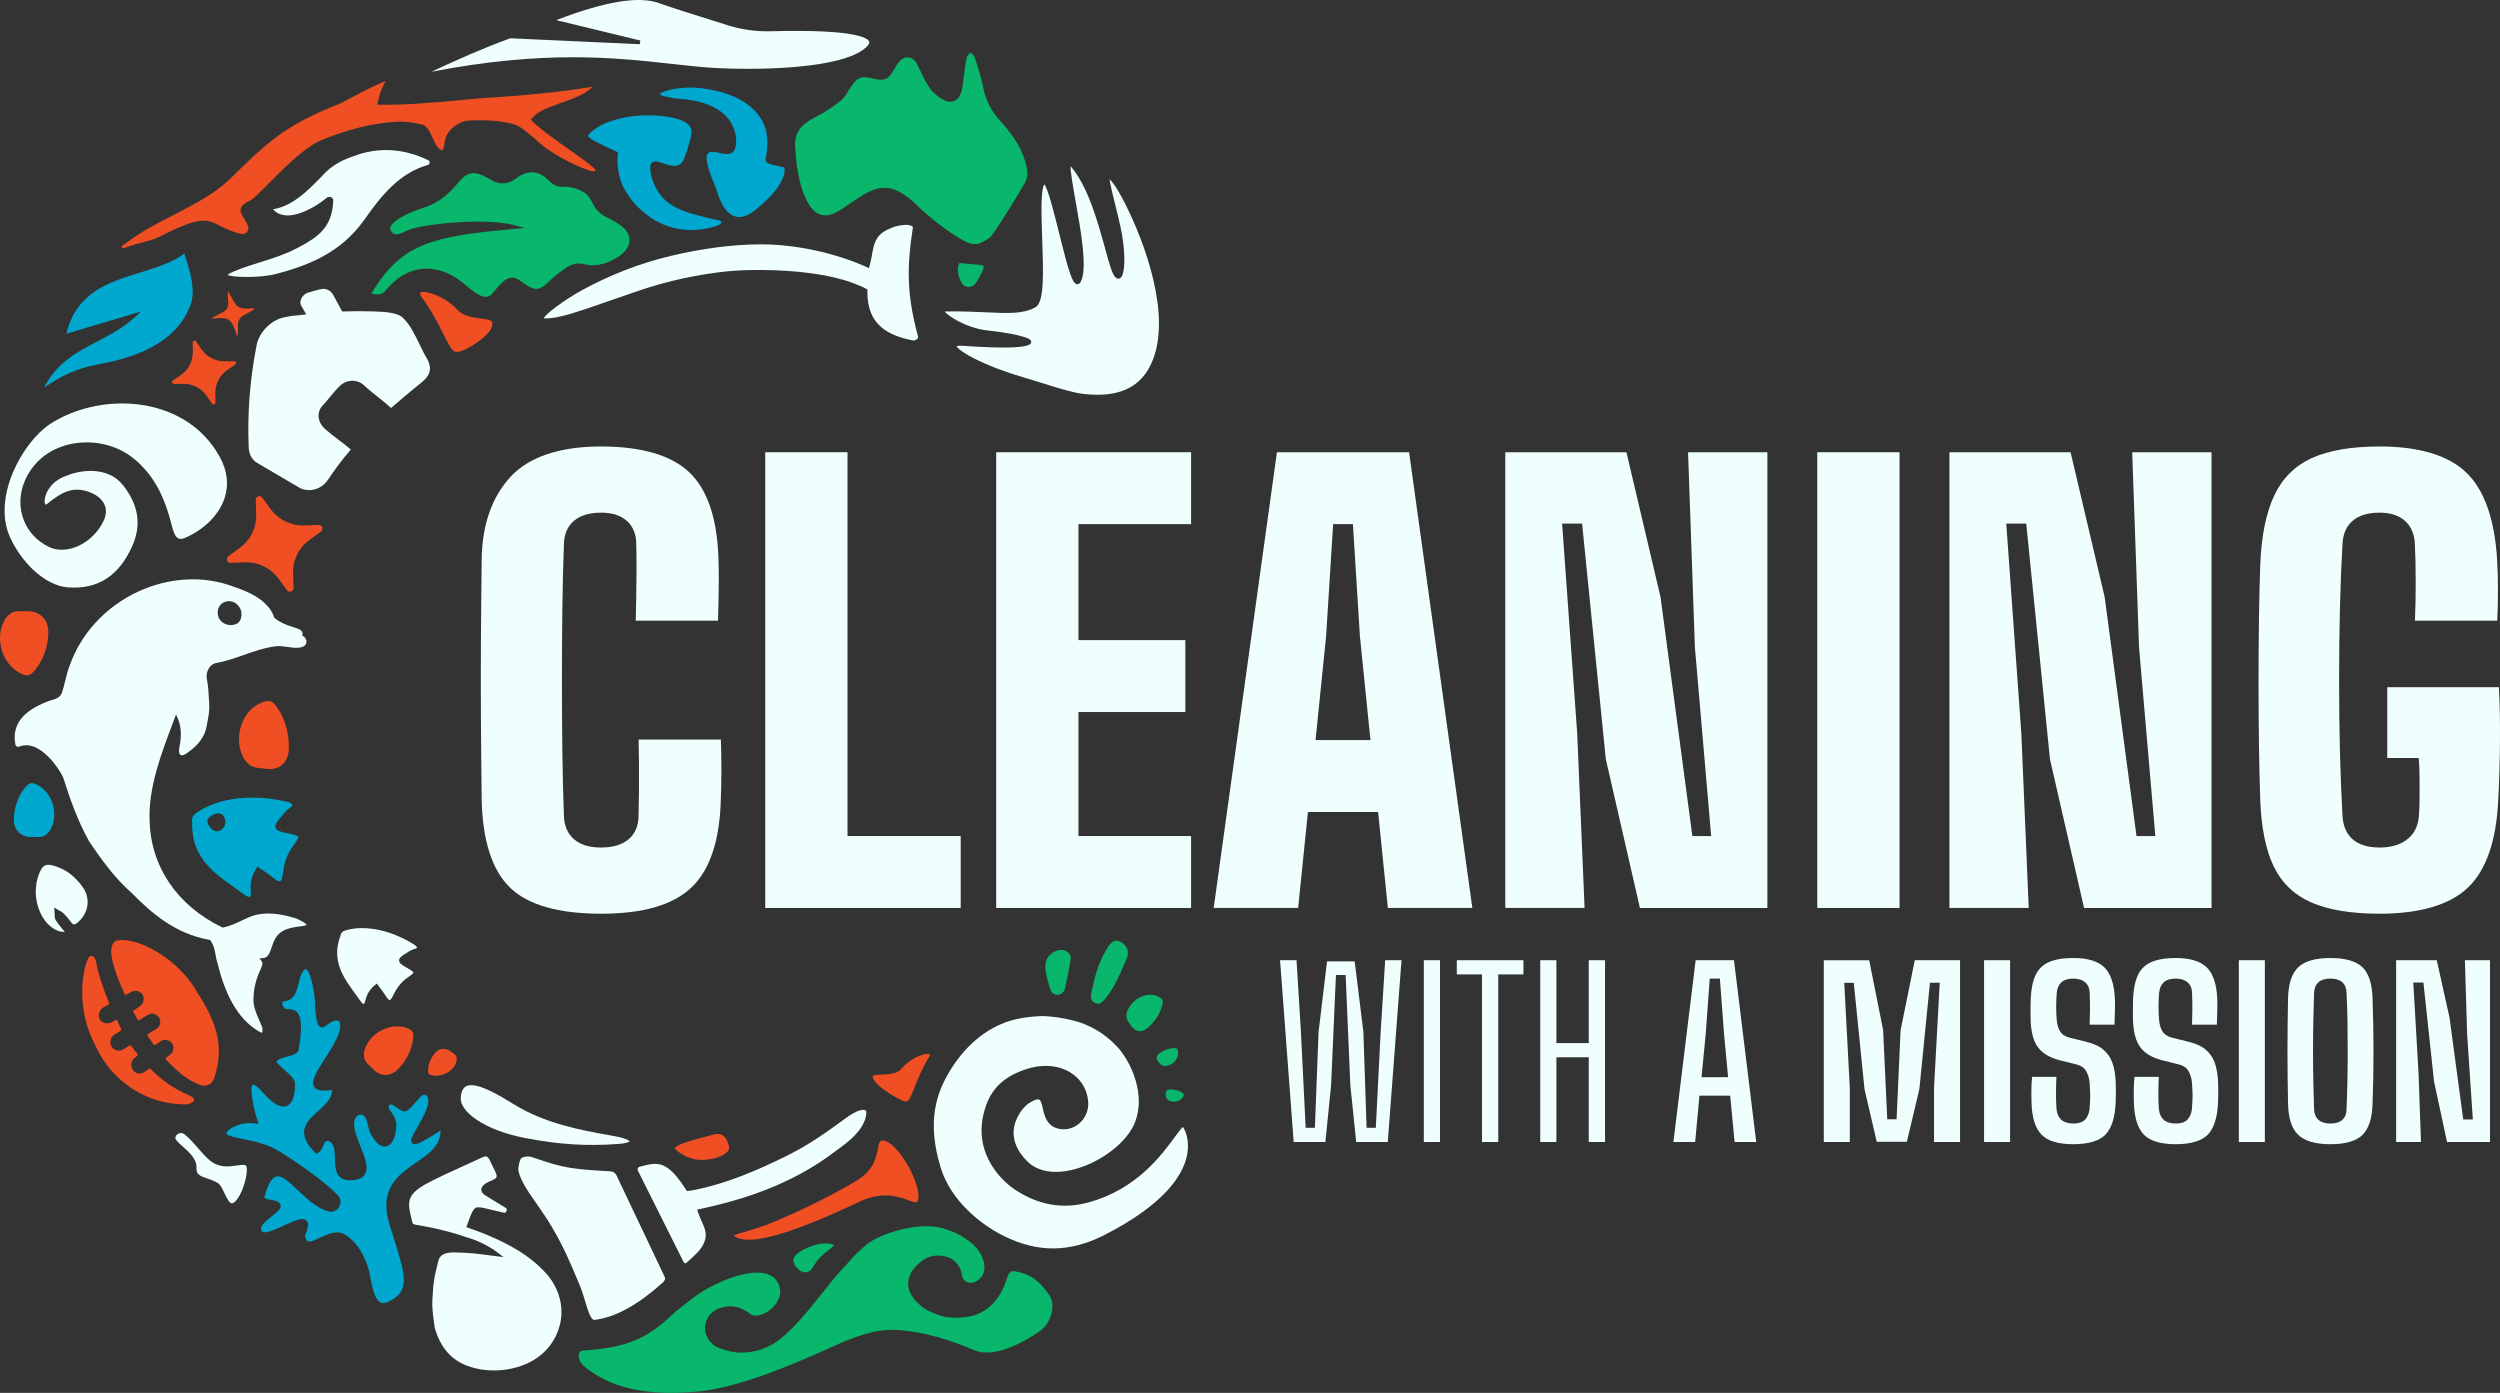 <?xml version="1.0" encoding="UTF-8"?>
<svg id="Layer_2" data-name="Layer 2" xmlns="http://www.w3.org/2000/svg" viewBox="0 0 1273.68 709.63">
  <rect x="0" y="0" width="1273.68" height="709.63" fill="#333333" stroke="none"/>
  <defs>
    <style>
      .cls-1 {
        fill: #eefffd;
      }

      .cls-1, .cls-2, .cls-3, .cls-4 {
        stroke-width: 0px;
      }

      .cls-2 {
        fill: #f04e23;
      }

      .cls-3 {
        fill: #00a7ce;
      }

      .cls-4 {
        fill: #08b76c;
      }
    </style>
  </defs>
  <g id="Layer_1-2" data-name="Layer 1">
    <g>
      <g>
        <g>
          <path class="cls-2" d="M98.93,560.44c-.19.91-2,2.22-4.79,2.22-19.18,0-36.93-11.49-45.23-29.29-10.24-19.18-7.13-37.84-4.05-45.04.34-.8,1.13-1.35,1.83-1.33.03,0,.07,0,.11.01,1.09.13,1.97,1.6,2.37,3.94.75,4.75,3.1,12.05,6.45,20.04.12.28,0,.62-.27.77l-2.59,1.44c-1.08.59-1.93,1.7-2.26,2.96-.33,1.18-.18,2.37.42,3.35.86,1.41,2.46,1.85,3.7,1.82.7-.03,1.51-.07,2.23-.48.02-.01,1.44-.85,2.05-1.16.17-.09.31-.11.43-.07.16.05.28.19.33.28.54,1.05.85,1.74,1.18,2.48.27.59.53,1.17.91,1.93.15.3.06.65-.22.83l-3.42,2.11c-1.88,1.18-2.45,4.09-1.2,6.09,1.16,1.89,3.81,2.51,5.78,1.35l3.31-2.05c.28-.18.66-.1.85.18l.35.48c.79,1.12,1.36,1.93,2.72,3.42.15.17.56.63-.08,1.28-.24.25-.88.74-1.21.98-.84.56-1.42,1.49-1.64,2.61-.24,1.22.03,2.55.7,3.53,1.29,1.88,3.9,2.38,5.81,1.1l2.52-1.69c.24-.17.58-.13.79.1,5.5,5.73,12.09,10.25,19.59,13.43,1.74.74,2.68,1.63,2.53,2.38Z"/>
          <path class="cls-2" d="M109.06,549.54c-.46,1.34-1.47,2.46-2.77,3.08-1.32.62-2.78.69-4.1.2-5.93-2.18-10.17-5.28-17.44-12.74-.27-.26-.3-.56-.29-.7,0-.25.12-.46.22-.53l1.84-1.42c1.91-1.27,2.43-3.89,1.14-5.85-.79-1.14-2.1-1.82-3.49-1.82-.84,0-1.65.25-2.33.73l-2.72,1.83c-.29.2-.66.14-.85-.13-1.09-1.5-2.12-3-3.09-4.49-.09-.14-.12-.31-.08-.47.04-.17.14-.32.28-.4l4.28-2.64c.95-.58,1.62-1.5,1.89-2.58.26-1.1.07-2.22-.52-3.17-.58-.96-1.5-1.63-2.58-1.89-1.08-.26-2.21-.07-3.17.52l-4.24,2.61c-.15.09-.33.12-.51.07-.16-.03-.29-.14-.38-.28l-.44-.78c-.61-1.06-1.14-1.98-1.75-3.15-.16-.29-.04-.68.27-.85.08-.05,2.15-1.32,3.04-2.02,1.88-1.46,2.48-3.82,1.44-5.74-1.14-1.98-3.68-2.72-5.68-1.63l-2.66,1.47c-.15.09-.33.1-.5.05-.17-.06-.31-.18-.39-.34-4.75-10.33-7.23-18.63-6.81-22.78.09-.98.6-4.21,3.34-4.63,10.84-1.65,31.4,9.93,40.66,26.81,9.34,14.57,14,26.95,8.39,43.66Z"/>
        </g>
        <path class="cls-1" d="M39.6,469.95c-.88.74-1.52,1.06-1.98,1.02-.37-.04-.77-.33-1.18-.87-1.23-1.58-2.55-3.26-4.05-4.75-.66-.67-1.45-1.08-2.21-1.47-.3-.16-.6-.32-.89-.5l-1.69-1,.18,1.96c.04.4.04.83.03,1.22,0,1.11,0,2.25.56,3.15,1.03,1.67,2.25,3.17,3.44,4.63l.17.2c.35.42.69.84,1.03,1.25-.09,0-.17-.01-.25-.01h-.13c-.97-.06-1.97-.12-2.82-.43-4.02-1.49-7.38-4.97-9.48-9.8-2.71-6.24-2.83-13.59-.31-19.66,1.33-3.17,2.51-4.3,4.53-4.3.66,0,1.43.12,2.38.35,2.97.76,5.76,2.06,8.28,3.87,2.52,1.83,4.85,4.22,6.91,7.11,4.15,5.82,3.11,13.24-2.52,18.03Z"/>
        <path class="cls-3" d="M27.66,414.92c0,3.07-.81,6.01-2.39,8.47-.3.47-.88,1.08-1.56,1.62-.66.55-1.36.97-1.84,1.11-1.45.41-2.52.35-3.57.29h-.35c-.26-.02-.52-.03-.8-.03-.19,0-.38,0-.58.01-2.86.15-5.37-.69-7.07-2.37-1.71-1.68-2.55-4.08-2.44-6.94.24-5.94,2.1-11.19,5.53-15.6,2.16-2.77,3.47-3.1,6.36-1.63,3.87,1.96,6.81,5.74,8.08,10.36.42,1.57.63,3.16.63,4.71Z"/>
        <path class="cls-2" d="M147.16,381.45c-.1,3.64-1.35,6.53-3.62,8.37-2.24,1.8-5.4,2.42-8.89,1.75-.77-.14-1.49-.2-2.11-.25-1.27-.1-2.59-.21-4.38-.98-1.31-.56-3.37-2.76-4.08-4.1-2.79-5.36-3.09-11.79-.82-17.64,1.99-5.17,5.8-9.12,10.45-10.83,1.2-.44,2.12-.64,2.92-.64,1.83,0,3.23,1.08,4.99,3.87,3.86,6.09,5.73,12.97,5.54,20.45Z"/>
        <path class="cls-1" d="M149.74,467.56c-4.88-1.44-9.19-2.15-13.05-2.15s-7,.65-10.02,1.97c-1.03.44-2.02.91-2.98,1.36l-.7.33c-2.89,1.38-5.88,2.81-9.26,3.45l-.33.06-.31-.16c-22.95-11.14-36.4-31.06-36.88-54.66-.58-16.59,5.82-33.52,12.02-49.88l1.47-3.91.98,2.32c1.64,3.97,1.89,8.81.73,14.37-.43,1.93-.2,3.48.58,3.95.81.5,2.28-.04,3.93-1.42,5.32-3.67,8.63-8.38,9.36-13.29.17-1.06.35-2.01.53-2.93.52-2.69.97-5.01.77-8.58-.13-2.34-.27-4.88-.5-7.69-.1-1.18-.29-2.34-.48-3.46l-.24-1.52c-.46-3.03.84-5.99,3.23-7.37.4-.23.75-.38,1.09-.48,5.07-.86,9.88-2.55,14.52-4.18,5.56-1.95,11.23-3.94,17.11-4.51,1.81-.07,3.6.19,5.32.44,2.7.4,5.2.78,7.4-.05,1.11-.28,1.88-1.13,2.07-2.22.2-1.23-.38-2.44-1.58-3.24l-.53-.34.11-.63c.23-1.81-1.24-2.59-4.44-3.56-.46-.14-.88-.28-1.28-.42-2.7-.87-5.81-2.06-8.38-4.23l-.22-.18-.09-.27c-3.03-8.93-13.55-13.27-21.19-15.75-14.9-5.59-32.49-4.59-48.27,2.74-16.27,7.57-28.88,21.16-34.61,37.3-1.08,2.62-1.76,5.45-2.36,7.95-.53,2.2-1.06,4.34-1.77,6.38-1.04,2.4-3.33,3.06-5.17,3.6-.53.15-1.13.32-1.65.53-13.15,4.91-18.66,12.08-16.85,21.95l.08.41s.03.06.04.08l.11.11c.21.31.73,1.1,2.11.46,1.06-.39,2.13-.58,3.23-.58,7.82,0,15.66,10.01,18.77,16.32,3.03,9.69,7.27,22.12,13.42,32.96,5.88,8.66,12.93,18.57,21.8,26.27,9.8,10,22.1,20.6,39.21,23.58l.38.06.24.32c1.77,2.36,2.25,5.14,2.68,7.59.26,1.45.5,2.81.96,3.96,4.29,18.13,11.77,30.02,22.26,35.39.2.09.29.07.29.06.25-.19.44-1.2.3-2.15-.03-.62-.62-1.96-1.25-3.37l-.09-.2c-1.37-3.06-3.26-7.27-3.23-10.99.06-7.47,2.08-12.07,3.41-15.11,1.19-2.7,1.52-3.65.78-4.62l-1.1-1.46,1.82-.14c2.61-.21,3.49-2.87,4.43-5.69.26-.78.49-1.48.76-2.13,2.53-6.58,7.61-7.66,14.51-8.46,2.07-.23,2.41-.67,2.41-.68-.05-.58-3.28-2.69-6.41-3.61ZM111.31,309.83c.61-1.58,1.81-2.73,3.39-3.23,3.06-.97,5.84.27,7.56,3.2.84,1.43,1.02,3.37.49,5.18-.38,1.29-1.07,2.26-1.9,2.69-1.03.51-2.17.78-3.29.78-2.44,0-4.67-1.21-5.81-3.16-.94-1.61-1.11-3.7-.44-5.46Z"/>
        <path class="cls-3" d="M151.87,426.33c-.16-.42-1.07-.79-2.12-1.09-1.06-.3-2.28-.53-3.06-.68-3.99-.75-5.74-1.3-6.25-2.76-.53-1.49.52-3.05,3.22-6.22.14-.16.28-.33.42-.51l.23-.29c.81-.99,1.63-2,2.73-2.68,1.5-.94,1.96-1.71,1.9-2.08-.07-.42-.8-1.01-2.31-1.41-5.58-1.46-11.97-2.26-18.01-2.26-7.9,0-19.24,1.33-28.4,7.69-1.93,1.34-2.65,2.73-2.34,4.49l.02.15c-.65,17.87,10.83,25.96,21.93,33.78l.27.19c1.38.98,2.75,1.95,4.09,2.93,1.78,1.32,2.81,1.56,3.16,1.36.26-.14.64-1,.41-3.28-.39-3.98.54-7.68,2.86-11.31l.56-.9.86.62c.83.59,1.63,1.15,2.42,1.69l.21.14c1.63,1.13,3.16,2.19,4.62,3.39,1.7,1.41,2.63,1.71,3.11,1.71.11,0,.2-.02.29-.05.36-.14,1.01-.77,1.34-3.41.54-4.26,1.62-9.75,5.26-14.52.87-1.15,2.91-3.84,2.58-4.69ZM114.77,419.48c-.21,1.41-1.03,2.64-2.32,3.48-.58.38-1.21.58-1.87.58-.62,0-1.23-.17-1.81-.49-1.73-.94-3.08-3.08-3.08-4.88,0-1.66,2.48-3.28,4.79-3.74,1.19-.23,2.44.2,3.18,1.1.92,1.12,1.32,2.56,1.11,3.95Z"/>
        <path class="cls-2" d="M119.85,185.76l-4.04,2.77c-3.87,2.65-6.15,7.03-6.1,11.71l.05,4.9c0,.64-.47.86-.67.92-.2.07-.71.15-1.07-.37l-2.77-4.03c-2.61-3.83-6.94-6.11-11.58-6.11l-5.05.05c-.62,0-.84-.46-.9-.65-.06-.21-.15-.73.36-1.09l4.04-2.76c3.87-2.65,6.15-7.03,6.11-11.72l-.05-4.91c-.01-.65.5-.85.66-.9.16-.05.7-.18,1.07.36l2.77,4.04c2.62,3.82,6.98,6.1,11.66,6.1h.07l4.9-.05c.66,0,.87.56.9.68.06.15.18.68-.36,1.06Z"/>
        <path class="cls-2" d="M129.47,157.67l-2.96,1.66c-.3.17-.62.34-.92.5-2.16,1.13-4.61,2.42-4.34,6.4l.03,3.32c-.08,1.06-.33,1.59-.48,1.8l-1.29-3.84c-2-5.3-4.15-5.36-6.63-5.42h-.11c-.36-.01-.74-.02-1.29-.05l-3.79.37c.24-.23.68-.59,1.46-1.05l2.6-1.43c4.4-1.97,4.73-3.06,4.43-7.74l-.19-1.52.03-.46c.05-.85.12-1.46.17-1.87.07.11.15.24.23.38l1.62,2.91c2.44,4.84,3.68,5.32,6.89,5.56l.56.04,3.85-.19c.16.01.26.1.3.26.02.12.01.27-.17.37Z"/>
        <path class="cls-1" d="M467.31,172.67c-.58.61-1.53.92-2.35.75-11.61-2.38-23.43-7.25-23.04-25.33l.02-.61-.54-.3c-2.1-1.18-4.52-2.09-6.87-2.98l-.17-.07c-11.12-4.19-28.49-6.59-47.66-6.59-3.26,0-6.51.07-9.66.22-4.1.18-25.85,1.53-52.03,10.49-5.01,1.72-9.51,3.28-13.55,4.68l-.21.07c-17.55,6.1-26.35,9.16-33.05,9.23-.64-.01-.95-.08-1.08-.13.22-1.7,10.59-9.42,18.69-13.87l.26-.15c14.69-8.06,30.12-14.04,45.86-17.75,16.04-3.79,31.2-5.75,45.08-5.84.23-.01.46-.02.7-.01,17.67,0,37.83,4.35,53.94,11.63l1.06.47.32-1.11c.56-1.94.89-3.83,1.22-5.7.93-5.27,1.74-9.82,7.79-12.71,3.05-1.45,4.72-2.17,9.03-2.49,1.13-.09,3.13.13,3.8.86.17.19.23.39.19.66-2.92,18.93-3.36,33.34,2.64,55.25.12.46-.01.91-.39,1.33Z"/>
        <path class="cls-4" d="M320.55,123.83c-.28,2.2-2.3,4.73-5.53,6.96-4.29,2.93-10.96,5.3-16.17,4.02-6.32-1.57-8.81.08-15.71,5.51-1.07.84-2.02,1.73-3.06,2.73-3.45,3.28-5.93,5.65-10.67,2.92-1.17-.68-2.13-1.36-3.18-2.12-5.16-3.67-7.64-4.1-15.21,5.46-.91,1.15-1.93,1.77-3.1,1.89-3.2.33-7.11-2.94-10.57-5.83-1.19-1-2.31-1.95-3.36-2.7-5.43-3.85-11.04-5.8-16.65-5.8-6.89,0-13.4,3.04-18.81,8.79-.3.31-.6.66-.89,1.01l-.16.19c-1.82,2.18-3.39,4.08-8.26,2.63,15.41-25.55,30.49-28.97,72.54-32.84l5.62-.52-5.46-1.44c-14.06-3.73-42.79-.93-52.39,1.94-.95.28-1.92.73-2.87,1.17l-.19.09c-4.04,1.88-5.96,2.38-7.46-.71-.29-.58-.28-1.15.01-1.81,1.66-3.81,11.63-7.95,15.93-9.25,9.53-2.9,14.12-8.09,17.83-12.28,4.76-5.4,7.38-8.38,17.55-2.07,3.5,2.16,7.87,2.22,11.11.15.46-.27.93-.6,1.49-1.02,5.99-4.48,11.59-4.12,16.65,1.06,3.07,3.15,5.18,3.18,7.63,3.21,1.71.02,3.84.04,7.02,1.21,4.86,1.78,6.14,4.23,7.5,6.82,1.35,2.56,2.74,5.2,7.15,7.4,8.52,4.22,12.44,7.28,11.67,13.23Z"/>
        <g>
          <path class="cls-4" d="M573.87,488.78l-.45,1.02c-3.27,7.62-5.25,12.21-9.79,18.45-2.55,2.86-3.71,3.83-5.89,2.66-1.32-.71-1.94-1.77-1.94-3.31,0-.53.07-1.11.22-1.78,1.86-8.53,3.08-14.16,7.68-22.09,1.82-3.15,3.33-4.5,5.03-4.5.72,0,1.51.24,2.35.72,3.46,1.97,4.43,5.02,2.79,8.83Z"/>
          <path class="cls-4" d="M545.48,488.78c-.96,5.66-1.86,10.28-2.83,14.53-.49,2.19-1.97,3.49-3.95,3.49h-.02c-2.6-.03-3.56-2.32-3.89-3.67-.25-1.03-.54-2.04-.8-2.95-.89-3.15-1.81-6.41-1.23-9.68.47-2.62,2.56-4.99,5.33-6.03.89-.34,1.77-.51,2.59-.51,1.16,0,2.21.34,3.05,1,.97.73,2.06,1.99,1.75,3.82Z"/>
          <path class="cls-4" d="M591.98,512.72c-1.34,4.3-3.79,7.99-7.28,10.97-1.53,1.3-3.06,1.84-4.55,1.63-1.6-.24-3.1-1.4-4.34-3.34-.32-.5-.57-.86-.79-1.19-.56-.83-.69-1.03-1.04-2.26-.21-.79.01-2.6.34-3.43,1.43-3.56,4.43-6.41,8.03-7.65,1.25-.43,2.49-.64,3.68-.64,1.66,0,3.23.41,4.62,1.22,1.73,1.02,2.2,1.88,1.33,4.69Z"/>
          <path class="cls-4" d="M599.28,539.71c-1.18,1.82-3.16,3.1-5.31,3.4-.54.07-1.5-.08-1.78-.24-.63-.35-.69-.42-1.09-.87l-.16-.17c-.11-.12-.25-.27-.42-.44-.86-.91-1.28-1.84-1.2-2.69.06-.76.54-1.47,1.42-2.11,2.17-1.57,4.59-2.45,7.2-2.6.2-.01.37-.02.53-.02,1.19,0,1.36.37,1.59,1.17.44,1.46.16,3.08-.78,4.57Z"/>
          <path class="cls-4" d="M603,558.2c-.37,1.15-1.29,2.07-2.58,2.61-1.61.67-3.49.6-5.04-.19-.37-.19-.93-.72-1.02-.92-.24-.48-.25-.54-.31-1.03-.02-.18-.05-.4-.1-.7-.15-.97-.01-1.75.4-2.25.38-.45,1-.68,1.84-.7h.26c2.06,0,3.98.54,5.74,1.6,1.1.67,1.03.9.81,1.58Z"/>
          <path class="cls-1" d="M604.53,589.58c-2.29,9.52-11.44,24.13-41.98,39.67-17.52,8.92-33.79,9.05-51.19.43-12.16-6.03-26.96-18.26-32.02-34.54-7.52-24.19-1.8-38.67,4.03-48.6,7.89-13.41,18.67-22.56,31.19-26.46,4.18-1.31,9.36-2.11,15.38-2.39.27-.01.57-.02.89-.02,4.29,0,12.77,1.06,19.48,3.3,12.21,4.08,19.36,12.72,20.67,14.42,5.22,6.69,12.66,21.81,7.42,36.03-3.94,10.65-18.29,21.51-32.67,24.71-9.37,2.09-17.26.56-22.22-4.32-5.2-5.11-7.57-10.55-7.04-16.18.64-6.72,5.37-11.98,7.43-13.34,2.65-1.78,4.49-2.48,5.45-2.1,1.02.42,1.45,2.37,1.91,4.43.9,3.99,2.12,9.46,8.71,10.56,3.6.62,7.27-.47,10.08-2.98,2.95-2.63,4.59-6.55,4.38-10.49-.33-6.02-3.2-11.22-8.08-14.64-6.05-4.22-14.32-5.17-22.69-2.62-11.16,3.41-17.9,9.31-21.22,18.56-9.33,26.02,11.8,41.16,14.24,42.81,12.24,8.18,24.63,10.4,37.88,6.78,24.53-6.71,37.22-24.08,44.03-33.4l.24-.32c.92-1.26,1.79-2.44,2.52-3.33.77-.91,1.16-1.25,1.34-1.38,1.58,2.28,3.65,7.94,1.84,15.41Z"/>
        </g>
        <path class="cls-1" d="M125.76,596.09c0,3.22-1.43,8.59-3.48,12.54-1.28,2.44-2.65,4.03-3.75,4.36-1.56.48-2.95-2.49-4.18-5.1-1.07-2.28-2.08-4.42-3.54-5.28-1.71-1-3.51-1.62-5.16-2.19-3.59-1.22-5.75-1.95-5.57-5.53.23-4.39-3.76-7.92-7.02-10.81-1.79-1.6-3.83-3.41-3.74-4.39.08-.92.71-1.72,1.68-2.15.42-.19.85-.28,1.27-.28.57,0,1.09.17,1.51.48,2.48,1.86,4.88,4.63,6.99,7.08l.27.31c1.87,2.14,3.81,4.35,5.84,6.06,4.69,3.95,10.02,3.17,13.91,2.6,3.16-.46,4.39-.53,4.74.49.15.47.23,1.08.23,1.81Z"/>
        <path class="cls-3" d="M224.41,575.95c.22,7.63-5.82,11.79-12.21,16.19l-.04.03c-9.11,6.27-19.43,13.39-13.71,31.74l1.75,5.54c6.58,20.81,9.04,28.6-2.62,33.87-1.52.69-2.75.77-3.77.24-2.91-1.5-4.09-7.48-5.13-12.76l-.04-.2c-.18-.96-.36-1.89-.56-2.78-.77-3.51-2.41-7.44-4.52-10.78-2.4-3.8-5.25-6.67-8.26-8.3-1.09-.59-2.27-.88-3.59-.88-2.94,0-6,1.45-8.69,2.74-2.5,1.19-5.08,2.42-6.32,1.72-.66-.36-1.09-1.36-1.3-2.95,1.77-4,2.01-6.33.78-7.55-1.91-1.89-6.3.15-11.44,2.53-4.18,1.93-9.9,4.57-11.21,3.01-.43-.54-.6-1.05-.53-1.61.22-1.94,3.13-4.23,5.53-6.11,2.74-2.17,4.91-3.88,4.39-5.78-.38-1.43-2.11-2.25-5.82-2.75-.97-.06-2.07-.65-2.47-.96,1.7-6.47,3.73-10.09,6.02-10.73,2.89-.83,6.69,2.78,11.14,7.02,4.52,4.29,9.63,9.15,15.5,10.77,2.16.6,4.3-.29,5.46-2.25.98-1.66,1.14-4.18-.71-6.07-6.03-6.17-17.03-14.4-30.18-22.58-5.49-3.42-12.52-4.87-18.17-6.04l-.13-.03c-3.74-.77-7.28-1.49-8.15-2.49-.06-.07-.21-.25.08-.78,1.35-2.49,7.88-5.59,14.63-4.58l1.56.21-.46-1.5c-2.77-8.86-3.94-17.69-2.47-18.51.01,0,1.23-.59,5.47,4.32,4.73,5.46,8.83,7.73,11.85,6.56,2.93-1.14,4.38-5.21,4.19-11.79-.06-1.97-2.59-4.2-5.58-6.83-1-.89-3.62-3.21-3.89-3.93,1.06-1.49,3.37-2.08,5.68-2.67,2.64-.67,5.36-1.36,5.76-3.79,1.65-10.14,1.47-15.82-.6-18.41-1.31-1.66-3.09-1.79-4.54-1.89-.75-.05-1.52-.1-1.96-.41-1.22-.85-1.43-2.44-1.19-3.26.04-.14.09-.24.12-.29,5.98-.32,7.01-4.62,8.56-11.12l.29-1.28c1.33-3.19,2.41-4.21,2.93-4.07,2.46.55,5.04,14.28,4.73,20.3.67,7.04,1.47,8.67,2.72,9.22,1.23.54,2.41-.37,3.57-1.25,1.6-1.2,3.41-2.56,5.92-1.92,2.17,4.68-2.82,12.42-7.26,19.3-3.96,6.14-7.39,11.43-5.44,14.39,1.22,1.81,4.12,2.3,9.13,1.54.03,4.32-3.57,7.55-7.07,10.69-3.48,3.11-7.07,6.32-7.2,10.72-.08,3.24,1.76,6.69,5.62,10.55l.44.46.61-.22c1.66-.6,2.36-2.2,2.99-3.64,1-2.28,1.48-2.96,3.26-2.37,2.52,1.41,2.63,4.97,2.76,8.81.11,3.56.23,7.24,2.55,9.36,1.38,1.26,3.3,1.8,5.89,1.63,3.39-.15,5.61-1.11,6.79-2.93,2.18-3.39.04-8.75-2.24-14.43-2.61-6.53-5.32-13.28-.79-16,2.76-.51,3.65,1.25,4.7,5.61.36,1.52.71,2.95,1.33,4.1,3.29,6.11,6.21,6.83,8.09,6.35,2.96-.74,4.95-5.12,4.95-10.88,0-2.83-1.7-5.33-2.94-7.16-.34-.5-.85-1.25-.97-1.6-.14-.43-.06-.85.23-1.2.3-.36.75-.52,1.23-.44.35.05,1.81.99,2.59,1.49l.15.1c2.43,1.57,3.54,2.26,4.43,1.87,1.89-.79,3.49-2.68,5.07-4.56,1.18-1.41,2.5-3.01,3.79-3.71.69-.38,1.53-.18,2.03.48,2.44,3.19-1.94,10.82-4.83,15.87-2.78,4.83-3.96,7.02-2.66,8.23,1.24,1.15,3.75.46,14.4-6.54Z"/>
        <path class="cls-1" d="M212.46,482.77h0c-.03.16-.48.58-1.74.86-1.01.24-1.87.8-2.71,1.33l-.67.42c-2.77,1.66-4.01,2.62-4,3.95.03,1.31,1.2,2.18,4.01,3.76,2.65,1.48,3.22,2.1,3.23,2.37.02.39-.97,1.26-2.94,2.6-3.88,2.61-6.04,6.39-7.49,9.39-.72,1.48-1.33,2.03-1.6,2.04-.17,0-.8-.14-1.91-1.94-.79-1.27-1.68-2.47-2.66-3.78l-.23-.31c-.37-.49-.75-1-1.12-1.52l-.62-.86-.83.66c-2.63,2.14-4.24,4.65-4.94,7.69-.44,1.88-.93,2.12-.93,2.13-.02,0-.59-.03-1.75-1.69-.78-1.11-1.59-2.23-2.42-3.35-6.14-8.4-12.5-17.09-7.66-29.9l.02-.13c.19-1.26,1.01-2.04,2.66-2.52,2.59-.75,5.4-1.13,8.36-1.13,12.69,0,23.65,6.56,26.7,8.57.97.63,1.27,1.17,1.24,1.36Z"/>
        <path class="cls-2" d="M210.59,527.7c0,.52-.05,1.11-.15,1.79-.78,5.61-3.29,10.67-7.45,15.03-2.01,2.11-4.34,3.2-6.79,3.12-2.42-.06-4.81-1.3-6.71-3.49-.38-.43-.76-.8-1.13-1.14l-.12-.12c-.77-.71-1.57-1.45-2.29-2.8-.52-.95-.67-3.28-.4-4.4,1.01-4.34,4.06-8.2,8.35-10.57,2.64-1.45,5.54-2.22,8.39-2.22,1.7,0,3.34.27,4.86.8,2.51.86,3.44,1.81,3.44,4Z"/>
        <path class="cls-2" d="M232.72,539.65c0,.09,0,.17,0,.24-.27,2.2-1.65,4.36-3.77,5.92-2.5,1.82-5.73,2.61-8.6,2.06-1.87-.36-2.26-.82-2.22-2.61.07-3.12,1.24-6.07,3.47-8.76,1.15-1.38,2.68-2.14,4.32-2.14,1.33,0,2.65.5,3.82,1.44.29.24.59.43.91.64.6.38,1.07.71,1.58,1.34.26.33.5,1.26.5,1.87Z"/>
        <path class="cls-1" d="M114.35,253.99c-2.84,8.35-10.34,15.84-20.07,20.03-1.43.61-2.55.7-3.44.26-1.87-.93-2.7-4.15-3.37-6.74l-.2-.79c-2.91-11.09-7.48-23.72-19.28-33.25-8.92-7.21-21.68-9.87-33.3-6.96-10.27,2.57-18.12,9.18-22.12,18.61-5.55,13.13-.2,27.55,12.45,33.53,9.21,4.35,22.14-1.79,27.67-13.14,1.44-2.96,1.66-5.73.64-8.22-1.66-4.07-6.04-6.01-7.84-6.65-7.38-2.62-12.78-1.11-21.37,5.98-.67.53-.9.43-.91.43-.18-.09-.48-.64-.49-1.75,0-3.11,2.32-8.86,8.79-11.97,9.81-4.72,23.72-5.56,31.09,3.75,8.02,10.12,9.59,20.27,4.79,31.05-6.73,15.14-17.32,22.05-32.37,21.13-12.66-.79-24.72-13.68-30.09-26.02-8.79-20.2,6.5-47.8,20.45-57.18,10.62-6.87,23.86-10.54,36.91-10.54,5.33,0,10.63.61,15.71,1.87,10.47,2.59,24.82,9.05,33.78,25.04,4.08,7.27,4.94,14.51,2.57,21.53Z"/>
        <path class="cls-2" d="M24.63,321.96c0,.19,0,.38-.01.57-.13,3.51-.74,6.86-1.83,9.94-1.08,3.08-2.65,5.97-4.67,8.56-2.59,3.36-4.18,3.77-7.7,2-4.61-2.31-8.13-6.79-9.64-12.28-1.53-5.53-.79-11.24,2.04-15.67.74-1.16,2.81-2.94,4.09-3.31,1.01-.28,1.92-.41,2.97-.41.42,0,.82.02,1.26.04.6.04,1.29.07,2.05.03,3.42-.19,6.43.8,8.47,2.81,1.94,1.9,2.97,4.56,2.97,7.72Z"/>
        <path class="cls-1" d="M286.05,668.39c0,8.08-3.74,16.13-10,21.52-9.57,8.25-25.68,10.69-38.3,5.81-8.11-3.11-13.44-9.44-16.28-19.25-.13-1.1-.28-2.2-.43-3.31-.47-3.43-.95-6.98-.78-10.52.44-8.79.89-11.81,3.02-20.15.8-3.09,3.16-4.41,7.88-4.41h.53c7.63.15,11.5.66,16.86,1.37l1.17.15c.99.13,2.03.26,3.16.4l3.65.44-2.93-2.23c-3.73-2.86-8.4-5.34-13.15-6.97-10.09-3.47-18.11-5.51-28.6-7.27-1.63-.28-1.69-.56-2.09-2.44-.06-.29-.13-.62-.21-.98-1.83-7.69-2.83-11.92,8.32-17.81,5.58-2.96,11.95-5.84,18.14-8.64l.77-.36c2.86-1.29,5.81-2.63,8.63-3.96,2.24-1.05,3.05-.79,4.12,1.33,1.1,2.2,2.11,4.3,2.99,6.25.96,2.1.68,2.81-1.47,3.83-.25.11-.52.22-.78.33l-.26.12c-.76.31-1.71.7-2.58,1.3-1.56,1.11-2.27,2.14-2.23,3.25.04,1.09.76,2.03,2.29,2.97l1.31.81c.47.29.94.59,1.42.88,2.31,1.44,4.71,2.93,7.11,4.35.97.58,1.03.88.73,1.71-.33.93-.61,1.15-1.8.85-1.68-.44-3.37-.83-5.07-1.22-1.14-.26-2.27-.52-3.41-.8-5.54-1.33-6.08-1.06-8.28,4.2l-1.91,5.25,2.88,1.03c2.22.8,4.52,1.62,6.71,2.53,10.85,4.5,23.2,10.59,32.45,21.62,4.2,5.52,6.42,11.75,6.42,18.02Z"/>
        <g>
          <path class="cls-3" d="M399.74,86.65c0,.12,0,.24-.01.37-.14,2.58-1.91,9.71-15.37,20.31-3.66,2.87-7.03,3.84-10.01,2.89-3.76-1.21-6.91-5.54-8.87-12.21-.38-1.27-1.09-3.04-1.78-4.76-1.91-4.77-5.13-12.76-2.99-15.13.47-.52,1.25-.78,2.32-.78.91,0,2.01.19,3.31.56,4.48,1.13,7.08.57,7.96-1.71.56-1.47,2.09-6.77-1.8-13.53-5.34-9.3-18.13-11.67-25.28-12.26-.48-.05-1-.09-1.6-.13-1.44-.11-2.92-.22-3.99-.56l-.51-.16c-4.41-.61-4.97-1.46-4.97-1.47.17-1.35,9.73-4.46,20.79-3.17,16.15,1.88,27.19,8.02,31.91,17.76,3.12,6.4,2,13.55,1.4,17.4l-.05.33c-.05.29-.09.55-.12.79-.28,2,2.36,2.56,6.11,3.35,1.11.23,2.26.47,3.35.75.08.21.2.64.2,1.36Z"/>
          <path class="cls-3" d="M367.65,113.19v.04c-.08.54-1.49,1.58-3.11,2.08-16.32,4.85-31.39.23-42.42-12.98-5.1-7.06-6.41-9.58-7.46-18.2-.26-2.13.01-4.95.11-5.8l.1-.75-.78-.34c-1.19-.53-4.27-1.93-7.05-3.32l-1.44-.72c-2.78-1.36-4.61-2.26-5.9-3.7-.09-.09-.12-.16-.07-.34.47-1.96,6.8-5.69,9.23-6.6s2.65-.97,4.19-1.39l.49-.13c.57-.15,1.3-.35,2.31-.63,3.73-1.05,9.09-1.68,14.32-1.68,4.08,0,7.95.35,11.52,1.05,5.07.99,8.47,2.57,9.82,4.55,1.42,2.39.5,5.56-.31,8.37l-.12.46c-.3.86-.56,1.74-.82,2.61l-.11.38c-.8,2.69-1.56,5.25-2.9,6.81-.81.97-1.78,1.45-3.1,1.52-1.94.2-3.98-.51-5.97-1.19l-.3-.1c-.71-.24-1.39-.47-2.07-.65-.09-.05-.2-.08-.32-.11-2.88-.68-3.85.62-4.17,1.91-.47,5.1,2.3,11.27,5.26,15.12,5.68,7.3,15.82,9.64,25.65,11.9,1.45.32,2.88.66,4.21.97l.24.05c.71.34.97.64.97.81Z"/>
        </g>
        <g>
          <path class="cls-4" d="M522.14,93.2c-5.15,8.75-10.74,18.04-16.81,26.69-.97,1.39-2.79,2.35-4.55,3.28l-.53.27c-2.62,1.41-5.48,1.23-8.76-.56-8.49-4.63-16.56-10.8-26.18-20.01-2.04-1.95-4.55-3.73-7.47-5.3-2.38-1.28-4.73-1.9-7.17-1.9-4.99,0-9.47,2.63-13.63,5.32-1.11.71-2.21,1.47-3.27,2.21l-.56.39c-2.24,1.57-4.78,3.35-7.45,4.7-5.76,2.92-10.46,1.34-13.96-4.68-3.3-5.68-4.66-12.05-5.64-18.09-.55-3.43-.78-6.94-1.01-10.32-.49-7.25,2.3-11.46,10.3-15.53,4.15-2.12,8.44-4.89,12.75-8.23,1.69-1.32,2.86-3.23,4.03-5.15l.29-.46c.21-.34.42-.68.63-1.01,3.6-5.55,5.48-6.31,11.83-4.77,5.74,1.39,7.61.56,10.55-4.69.63-1.13,1.51-2.61,2.61-3.91,1.35-1.59,3.1-2.38,4.82-2.16,1.78.22,3.34,1.45,4.28,3.38.47.95.93,1.92,1.4,2.91,1.46,3.1,2.97,6.3,4.94,9.17,1.59,2.34,4.15,4.54,7.2,6.2,1.86,1.01,3.69,1.2,5.29.54,1.67-.68,2.95-2.27,3.62-4.47.59-1.94.83-3.96,1.06-5.91v-.12c.11-.77.2-1.54.31-2.3.15-.98.29-1.96.42-2.96.24-1.96.55-4.41,1.12-6.65.16-.64.85-1.32,1.47-1.93l.26-.27.09-.09c.13.11.26.21.38.32.66.51,1.41,1.09,1.61,1.71,1.64,4.95,3.49,10.56,4.59,16.09,1.23,6.17,3.97,11.55,8.38,16.44,2.17,2.43,4.97,5.67,7.38,9.28,2.47,3.7,4.23,7.33,5.39,11.09,1.2,3.91,2.1,7.74-.01,11.48Z"/>
          <path class="cls-4" d="M501.16,136.12c0,.35-.12.79-.34,1.29-.92,2.07-2.2,4.74-3.86,7.02-.9,1.24-2.33,1.9-3.82,1.76-1.44-.12-2.68-.97-3.32-2.26-1.98-3.97-2.32-7.13-1.05-9.92.92.08,1.82.17,2.72.26,2.82.28,5.17.5,7.64.66.98.06,1.68.31,1.91.68.08.13.12.3.12.51Z"/>
        </g>
        <path class="cls-1" d="M439.28,25.67c-12.31,8.39-45.47,10.19-72.4,9.09-7.74-.32-16.27-1.28-24.58-2.2-28.89-3.21-64.67-7.19-122.57,4.01,13.86-6.41,24.72-11.33,40.2-17.07l65.58,3,.45.02.27-1.88-42.85-10.38c24.92-9.57,42.05-12.4,52.34-8.68,4.91,1.78,16.77,5.6,35.24,11.35,7.03,2.18,14.32,3.18,21.65,3,44.62-1.19,49.72,3.75,50.22,5.29.34,1.05-.92,2.63-3.55,4.45Z"/>
        <path class="cls-1" d="M590.45,164.93c0,6.46-.88,12.62-2.98,18.11-4.64,12.16-13.92,18.08-28.35,18.08-2.34,0-4.8-.15-7.33-.46-5.18-.61-12.26-2.82-19.8-5.17-3.24-1.01-6.41-2-9.58-2.92-9.79-2.84-19.02-6.35-25.98-9.89-6.97-3.53-8.87-5.67-9.06-6.28.19-.11.97-.36,3.02-.23,22.72,1.61,34.48,1.06,34.96-1.62.27-1.53-1.81-2.36-4.09-3.02-3.92-1.14-7.9-1.96-18.72-3.26-10.7-1.29-20.3-7.79-21.19-9.55.12-.02.28-.04.5-.04,7.9-.14,14.52.17,20.36.43h.15c11.53.54,19.15.9,25.26-2.64,4.48-2.58,3.95-17.64,3.34-35.09l-.5.02.5-.14c-.4-11.4-.85-24.32,1.06-27.33,1.76,1.45,5.54,16.67,7.6,24.98l.04.18c4.79,19.3,6.65,25.37,9.03,25.72.4.06,1.18.01,1.78-1.01,3.75-6.3.29-25.74-2.5-41.39-1.11-6.26-2.75-15.47-2.53-17.71.08.08.16.18.27.3,8.7,10.27,13.63,28.24,17.25,41.4,2.61,9.55,3.95,14.19,5.83,15.3.67.38,1.39.36,1.99-.06,2.66-1.85,2.51-12.76.82-22.23-.91-5.11-2.29-10.6-3.51-15.47-.91-3.6-1.76-7-2.29-9.72l-.07-.3c-.26-1.35-.39-2.17-.44-2.66.43.41,1.15,1.21,2.28,2.75,5.12,6.96,22.88,41.92,22.88,70.92Z"/>
        <path class="cls-2" d="M467.96,609.42c0,.75-.08,1.42-.25,1.99-.16.54-.38.9-.64,1.03-.67.35-2.36-.26-4.22-.94-4.79-1.76-12.82-4.72-24.06.34-1.11.49-2.49,1.14-4.18,1.93-14.23,6.57-51.69,23.88-60.84,15.67.9-.46,3.43-1.2,5.18-1.71,3.71-1.07,9.92-2.86,17.12-5.94,23.93-10.21,40.16-20.17,40.31-20.26,8.84-5.4,10.07-11.98,10.89-16.36.61-3.29.93-4.12,2.43-4.12h.14c2.51.09,6.09,3.05,9.6,7.9,5.06,7,8.52,15.51,8.52,20.47Z"/>
        <path class="cls-1" d="M218.89,82.9c-.01.15-.11.9-.9,1.12-14.69,4.25-23.82,15.82-31.92,27.3-10.12,14.37-23.36,22.57-45.68,28.3-8.44,2.16-22.88,1.65-24.35.45.18-.22.81-.79,2.87-1.68,5.11-2.16,10.03-3.69,14.37-5.03l.28-.09c2.96-.93,5.76-1.8,8.57-2.83,3.3-1.2,6.08-2.4,8.74-3.78,11.12-5.78,18.44-10.62,18.9-24.62.03-.63-.35-1.21-.98-1.52-.77-.38-1.78-.26-2.39.27-5.96,5-14.9,9.69-21.46,8.86-2.4-.3-4.38-1.33-5.9-3.07.07-.01.15-.02.24-.02l.25-.04c.13-.01.25-.03.37-.05,9.57-1.98,16.45-8.95,23.1-15.69l.92-.93c4.07-4.69,9.31-8.03,16.04-10.21,12.41-4.84,25.63-4.15,38.23,1.98.72.35.72,1.07.7,1.28Z"/>
        <g>
          <path class="cls-1" d="M337.69,653.4c-6.57,5.87-12.54,10.25-18.26,13.37-5.71,3.13-11.11,4.99-16.52,5.68-1.89.21-3.41-4.85-4.75-9.35-.8-2.67-1.7-5.69-2.87-8.45-.36-.83-.71-1.67-1.08-2.53l-.64-1.52c-3.01-7.19-6.41-15.33-12.29-25.32-2.55-4.35-5.33-8.33-7.79-11.85l-.17-.25c-4.32-6.17-8.04-11.5-9.18-16.57-.39-1.71.73-5.95,1.38-6.48.69-.57,2.02-.94,3.41-.94.69,0,1.36.1,1.92.28.89.28,1.73.56,2.54.84l1.44.48c5.38,1.8,9.62,3.22,16.02,4.25,5.29.86,14.04,1.39,20.17,1.71,1.32.06,2.5.87,3.1,2.12,2.57,5.47,5.41,11.44,8.35,17.63l4.97,10.44c3.82,8.04,7.67,16.14,11.21,23.63.59,1.25-.48,2.39-.96,2.83Z"/>
          <path class="cls-1" d="M441.34,567.09c0,.32-.03.7-.09,1.14-.19,1.32-.77,3.46-2.48,6.11-1.99,3.08-5.05,6.17-9.1,9.17-.37.27-.75.56-1.13.84l-1.12.84c-5.78,4.32-12.97,9.69-24.87,15.55-16.62,8.18-32.72,12.32-46.29,15.3l-1.08.24.34,1.04c.58,1.79,1.26,3.34,1.97,4.91,1.95,4.38,3.36,7.54.27,12.76-1.34,2.26-3.42,4.16-5.89,6.43-.69.61-1.39,1.25-2.11,1.93-.21.2-.48.28-.76.23-.29-.05-.53-.23-.65-.48l-23.39-46.76c-.18-.35-.19-.77-.02-1.14.17-.38.49-.65.89-.76,2.95-.79,5.51-1.48,7.9-1.48,4.44,0,8.85,2.26,15.9,13.29l.33.53.6-.06c2.22-.18,4.52-.71,6.74-1.23l.2-.04c13.06-3.05,26.9-8.37,43.57-16.72,11.91-5.97,20.24-12.06,29.89-19.12l.08-.06c6.05-4.42,9.43-4.6,10.12-3.7.05.08.18.5.18,1.24Z"/>
        </g>
        <path class="cls-2" d="M303.47,86.91c0,.15-.02.16-.07.19-2.17,1.14-15.07-4.71-24.65-11.17-1.27-.86-3.05-2.41-4.93-4.06l-.3-.26c-3.73-3.27-7.96-6.99-11.1-8.08-7.44-2.54-18.71-2.47-24.2-2.03-4.5.36-10.5,4.74-11.48,9.86-.07.34-.12.71-.18,1.11l-.04.25c-.19,1.26-.51,3.37-1.14,3.75-.05.02-.18.1-.54-.03-1.98-.71-3.27-3.55-4.51-6.3-1.4-3.06-2.72-5.96-5.21-6.63-7.59-2.03-14.15-2-26,.13-8.44,1.52-21.13,5.72-26.85,8.46-7.98,3.82-18.21,14.15-25.71,21.71-3.92,3.96-7.62,7.7-8.95,8.3-2.96,1.34-4.48,2.59-4.93,4.06-.52,1.69.46,3.26,1.59,5.07.65,1.03,1.46,2.33,2.09,3.89.42,1.07.21,2.23-.55,3.1-.76.89-1.88,1.25-2.99.97-4.97-1.19-8.1-2.81-10.62-4.1-6.76-3.47-10.15-5.21-31.06,5.57-2.3,1.19-4.47,1.74-7.23,2.45l-.47.11c-1.23.32-2.62.68-4.21,1.15-2.07.61-4.09,1.29-6.18,2.08-.57.22-.86-.21-.93-.35-.09-.16-.24-.57.21-.9,3.67-2.72,8.56-6.23,13.8-9.17,3.98-2.23,8.21-4.41,11.94-6.34,11-5.66,21.39-11.01,29.28-18.73,19.02-18.63,27.7-27.12,55.86-38.2.22-.08.87-.43,2.61-1.36l.14-.07c13.12-7.03,18.48-9.4,20.5-9.98-1.77,2.9-3.26,6.87-4.02,10.8l-.24,1.18,1.2.02c13.55.17,25.91-.96,39.01-2.16l.21-.02c6.94-.65,14.8-1.37,22.8-1.84,13.05-.77,33.64-2.9,46.59-5.2-3.82,3.93-10.16,6.17-16.37,8.35-6.08,2.15-11.82,4.19-14.65,7.79l-.54.7.62.62c4.26,4.3,11.86,9.64,18.56,14.35l.19.14c5.41,3.79,13.58,9.53,13.65,10.82Z"/>
        <path class="cls-3" d="M96.97,155.66c-8.71,22.56-35.22,27.71-47.96,30.18-9.55,1.86-16.66,4.93-26.52,11.55,6.51-12.68,16.51-17.91,27.07-23.44l.18-.09c6.45-3.38,13.12-6.89,19-12.26l3.24-2.95-38.17,11.37c5.06-21.11,21.52-26.2,37.46-31.13,8.4-2.6,16.35-5.06,22.65-9.69.19.62.41,1.29.63,1.99,2.15,6.67,5.4,16.74,2.42,24.47Z"/>
        <path class="cls-1" d="M214.74,194.88c-4.71,3.73-10.47,8.63-15.54,12.99-2.29-2.18-4.77-4.13-6.97-5.87-2.1-1.66-4.48-3.53-6.64-5.57-3.47-3.29-8.78-3.25-12.36.1-1.75,1.64-3.58,3.86-5.19,5.82-1.14,1.38-2.43,2.95-3.62,4.2-1.48,1.55-2.22,3.46-2.12,5.53.12,2.38,1.37,4.82,3.36,6.54,2.36,2.07,4.56,3.75,6.99,5.58l.29.22c1.88,1.43,3.82,2.91,5.82,4.62-4.82,5.56-8,9.95-11.81,15.59-3.31,4.87-9.73,6.5-14.63,3.71l-21.25-12.46c-2.62-1.53-4.21-4.38-4.35-7.82-.77-17.18.59-34.75,4.03-52.24,1.27-6.62,7.45-12.84,14.07-14.16,3.47-.72,4.15-.77,5.53-.88h.11c.87-.08,1.95-.16,4.05-.43l1.51-.18-2.52-4.32c-.57-.99-.6-2.28-.07-3.54.67-1.61,2.12-2.87,3.79-3.3.63-.2,5.45-1.64,7.04-1.82.19-.02.38-.03.57-.03,2.78,0,4.56,2.23,5.12,3.44l4.38,8.1.62-.02c5.43-.18,10.22-.19,14.64-.03l.89.03c4.1.13,11.73.37,14.56,3.03,3.84,3.59,6.24,8.58,8.59,13.48,1.19,2.48,2.42,5.05,3.85,7.44,2.77,4.76,1.92,8.54-2.74,12.25Z"/>
        <path class="cls-1" d="M320.85,581.48c-.28.25-1.49,1.04-5.9,1.34-16.48,1.16-29.7.32-47.16-2.99-21.23-4.03-33.48-13.56-33.06-20.46.2-3.14,1.11-5.09,2.78-5.97.71-.36,1.59-.55,2.63-.55,5.25,0,13.71,4.83,21.3,9.55,16.3,10.12,34.6,13.39,49.3,16.01l2.17.39c6.25,1.13,7.67,2.36,7.94,2.68Z"/>
        <path class="cls-2" d="M371.53,584.62c.04.49-.39,1.52-.73,1.9-3.27,3.73-11.8,5.2-17.24,4.02-4.93-1.07-9.3-4.5-9.85-5.62l.22-.26c1.39-1.96,12.38-4.77,17.15-5.98,1.22-.31,2.21-.56,2.8-.73.54-.16,1.1-.24,1.66-.24,2.38,0,4.32,1.54,5.08,4.02.12.36.25.68.39,1.01.25.59.46,1.1.52,1.88Z"/>
        <path class="cls-4" d="M424.79,634.21l-.03.15c-.05.53-1.76,1.88-3,2.87-1.11.88-2.49,1.97-3.73,3.18-1.55,1.53-2.78,3.44-3.7,4.87-.37.58-.87,1.38-1.14,1.65-1.75,1.74-4.24,1.72-6.08-.05-.22-.21-.44-.4-.67-.57-.4-.32-.74-.58-1.08-1.12-.12-.18-1.18-1.8-1.17-3.17.02-3.27,6-6.21,11.59-7.87,1.76-.52,3.5-.63,4.66-.63,2.13,0,3.71.35,4.35.69Z"/>
        <path class="cls-4" d="M536.18,665.58c0,1.22-.17,2.51-.52,3.82-.96,3.59-3.08,6.81-5.68,8.62-6.48,4.53-22.75,14.56-33.82,9.82-7.33-3.13-18.58-7.51-31.59-9.46-13.14-1.98-20.2-.5-33.49,4.67-1.36.53-3.68,1.58-6.98,3.06-14.74,6.66-45.43,20.51-67.95,22.77-33.46,3.36-48.93-5.27-57.66-12.06-2.14-1.65-3.24-3.29-3.56-5.32-.18-1.23-.07-2.08.35-2.6.39-.49,1.1-.76,2.18-.84,20.93-1.49,31.59-5.68,43.85-17.24,3.51-3.3,10.16-8.3,12.67-10.19l.63-.48c5.43-4.11,20.13-11.78,31.15-11.78,1.12,0,2.19.08,3.17.24,3.1.52,5.4,1.87,6.84,4,3.52,5.2,1.11,10.52-2.32,13.76-3.81,3.59-8.72,4.93-11.2,3.04-4.94-3.77-9.52-4.75-14.82-3.17-3.31.98-5.6,2.75-6.99,5.42-1.48,2.81-1.69,5.78-.62,8.58,1.24,3.18,3.95,5.6,6,6.35,4.15,1.49,7.2,2.47,11.67,2.53,6.89.07,13.74-2.16,19.25-6.36,7.98-6.08,15.57-15.66,22.27-24.11l.23-.29c3.54-4.47,6.89-8.69,9.83-11.75,2.27-2.36,3.53-3.8,4.73-5.17,1.79-2.05,2.77-3.18,7.25-7.02,7.56-6.45,27.3-11.89,38.72-8.8,8.8,2.39,15.88,6.95,19.42,12.51,2.26,3.56,4.51,10.6-1.43,14.42-1.68,1.07-3.74,1.3-5.26.59-1.38-.65-2.23-1.99-2.45-3.88-.47-3.65-3.71-7.73-6.95-8.73-6.67-2.05-12.04-.45-16.89,5.04-5.19,5.89-4.65,12.58,1.49,18.36l.26.24c1.11,1.05,2.49,2.34,4.76,3.49,2.59,1.24,6.15,2.93,9.78,3.4,2.25.31,4.84.35,7.94.14,14.6-.95,20.18-12.91,21.9-18,.08-.23.16-.46.23-.71l.1-.29c1.04-3.41,1.96-4.92,4.15-4.57,7.93,1.36,12.23,4.31,17.69,12.12,1.1,1.57,1.67,3.6,1.67,5.83Z"/>
        <path class="cls-2" d="M473.75,537.35c0,.3-.18.76-.53,1.35-3.77,6.32-5.87,11.65-7.43,15.62-1.46,3.7-2.52,6.36-3.88,6.83-1.87.59-14.64-6.84-16.85-11.19-.59-1.14-.47-1.57-.4-1.69.41-.69,2.94-.78,4.8-.84,3.58-.13,7.64-.29,9.8-2.96,3.76-4.68,10.34-7.55,13.39-7.55.63,0,.9.12,1.01.2.03.02.09.07.09.23Z"/>
        <path class="cls-2" d="M250.91,164.95c0,.56-.17,1.27-.52,2.12-2.07,5.05-14.89,13.02-18.29,12.18-1.96-.47-3.65-3.9-6.04-8.73-2.41-4.84-5.71-11.48-11.19-19.12-.81-1.13-1.11-2.05-.77-2.32.29-.23.8-.34,1.49-.34,3.61,0,12.02,3.06,17.39,9.04,2.99,3.34,7.81,3.95,11.74,4.45,2.73.34,5.3.66,5.98,1.81.14.24.21.54.21.91Z"/>
        <path class="cls-2" d="M163.49,270.83l-5.85,4.27c-5.47,3.98-8.59,10.4-8.33,17.16l.27,7.24c.05,1.29-.95,1.74-1.26,1.85s-1.38.37-2.15-.67l-4.25-5.85c-3.8-5.24-9.93-8.36-16.39-8.36-.25,0-.49.01-.78.02l-7.24.27c-1.27.06-1.73-.95-1.84-1.27-.22-.63-.16-1.52.67-2.13l5.85-4.26c5.48-3.98,8.6-10.4,8.34-17.16l-.27-7.23c-.04-1.04.62-1.63,1.27-1.85.63-.22,1.53-.16,2.13.66l4.26,5.86c3.97,5.46,10.37,8.56,17.16,8.34l7.24-.28c1.28-.07,1.73.95,1.84,1.26.1.31.37,1.38-.67,2.13Z"/>
      </g>
      <g>
        <path class="cls-1" d="M367.27,376.76h-41.92c.09,3.42.15,7.34.19,11.66.05,4.9.05,9.89,0,14.8-.05,5.17-.12,9.32-.22,12.68-.1,5.05-1.85,9.02-5.19,11.79-3.29,2.72-7.98,4.1-13.95,4.1s-10.36-1.38-13.6-4.11c-3.28-2.76-5.05-6.72-5.26-11.77-.39-9.99-.66-21.1-.81-33.03-.15-12.32-.22-24.56-.22-36.39s.07-24.1.22-36.46c.15-11.98.42-23.17.81-33.25.21-4.96,1.98-8.85,5.26-11.57,3.25-2.67,7.83-4.03,13.6-4.03s9.86,1.36,13.01,4.05c3.19,2.72,4.86,6.61,4.96,11.57.1,3.65.15,7.96.15,12.82s-.05,9.83-.15,14.81c-.09,4.47-.17,8.4-.27,11.78h41.92c.09-2.94.17-6.1.26-9.48.1-3.77.15-7.55.15-11.25s-.05-7.21-.15-10.43c-.58-20.61-5.54-35.52-14.77-44.32-9.22-8.8-24.4-13.26-45.11-13.26s-36.57,5.18-46.03,15.41c-9.49,10.25-14.45,24.34-14.74,41.86-.1,8.29-.2,17.78-.29,28.45-.1,10.47-.15,21.64-.15,33.22s.05,22.73.15,33.15c.09,10.63.19,19.99.29,28.09.48,20.7,5.32,35.69,14.41,44.53,9.08,8.85,24.68,13.33,46.36,13.33s36.69-4.49,46.08-13.34c9.37-8.86,14.4-23.84,14.97-44.53.2-4.65.3-10.01.3-15.93,0-5.35-.09-10.38-.26-14.95Z"/>
        <path class="cls-1" d="M431.78,425.94v-195.54h-41.91v232.18h99.58v-36.64h-57.67Z"/>
        <path class="cls-1" d="M606.83,267.04v-36.64h-99.29v232.18h99.29v-36.64h-57.38v-63.18h54.45v-36.64h-54.45v-59.08h57.38Z"/>
        <path class="cls-1" d="M717.89,230.4h-67.33l-32.22,232.18h43.03l4.98-48.89h35.77l.08.91,4.88,47.98h43.04l-32.23-232.18ZM670.23,377.05l.12-1.11,5.27-51.8,3.57-57.1h10.08l3.57,57.14,5.37,52.87h-27.98Z"/>
        <path class="cls-1" d="M860.02,230.4l3.48,99.36,8.29,96.18h-9.57l-.13-.86-16.1-120.9-17.37-73.78h-61.72v232.18h40.4l-3.76-88.83-7.69-107.01h10.19l.08.91,12,119.13,17.37,75.8h64.94v-232.18h-40.41Z"/>
        <path class="cls-1" d="M925.85,230.4v232.18h41.91v-232.18h-41.91Z"/>
        <path class="cls-1" d="M1086.3,230.4l3.48,99.36,8.29,96.18h-9.6l-.1-.87-16.1-120.89-17.37-73.78h-61.72v232.18h40.4l-3.76-88.83-7.69-107.01h10.17l.1.9,12,119.14,17.37,75.8h64.94v-232.18h-40.41Z"/>
        <path class="cls-1" d="M1273.13,350.12h-56.89v36.06h16.01l.08.91c.19,2.19.32,5.2.37,8.93.05,3.65.05,7.35,0,11.01-.05,3.74-.18,6.74-.37,8.92-.41,5.05-2.44,9-6.02,11.76-3.53,2.71-8.24,4.08-14,4.08s-10.47-1.39-13.61-4.12c-3.17-2.75-4.94-6.7-5.25-11.74-.57-10.04-1.02-21.21-1.32-33.19-.29-11.61-.43-23.86-.43-36.4s.14-24.79.43-36.39c.3-11.99.75-23.15,1.32-33.19.31-4.95,2.08-8.83,5.26-11.53,3.15-2.69,7.72-4.05,13.6-4.05,5.4,0,9.71,1.36,12.8,4.05,3.13,2.72,4.87,6.6,5.18,11.53.29,5.39.44,12.18.44,20.18,0,7.55-.13,14.03-.39,19.27h41.92c.25-4.37.38-9.47.38-15.17,0-6.13-.15-11.49-.44-15.96-1.25-20.63-6.54-35.55-15.73-44.35-9.18-8.8-24.04-13.26-44.16-13.26-14.24,0-25.84,1.99-34.49,5.9-8.58,3.9-15.01,10.29-19.13,18.99-4.17,8.81-6.57,20.69-7.15,35.33-.29,7.75-.51,16.95-.66,27.35-.15,10.74-.22,21.57-.22,32.18s.07,21.52.22,32.4c.15,10.56.37,19.98.66,28.01.49,13.87,2.77,25.18,6.78,33.64,3.98,8.37,10.36,14.56,18.97,18.39,8.72,3.88,20.5,5.85,35.02,5.85,20.61,0,35.77-4.49,45.05-13.34,9.28-8.85,14.47-23.83,15.42-44.54.48-8.78.78-18.65.88-29.32.09-10.28-.09-19.77-.53-28.19Z"/>
      </g>
      <g>
        <path class="cls-1" d="M705.71,489.21l-2.3,36.55-2.47,48.83h-4.7l-.02-.48-1.61-48.38-4.44-35.93h-14.08l-4.32,36.02-1.87,48.77h-4.7l-2.41-48.85-2.24-36.53h-8.39l6.94,92.61h16.15l2.92-28.96,2.46-56.13h4.94l2.4,56.18,2.98,28.91h16.09l7-92.61h-8.33Z"/>
        <path class="cls-1" d="M725.4,489.21v92.61h8.23v-92.61h-8.23Z"/>
        <path class="cls-1" d="M742.2,489.21v7.22h12.83v85.39h8.29v-85.39h12.83v-7.22h-33.95Z"/>
        <path class="cls-1" d="M809.43,489.21v42.22h-16.49v-42.22h-8.23v92.61h8.23v-43.17h16.49v43.17h8.29v-92.61h-8.29Z"/>
        <path class="cls-1" d="M883.41,489.21h-19.52l-11.34,92.61h11.08l2.19-23.6h15.66l2.25,23.6h11.02l-11.34-92.61ZM866.87,548.81l2.12-21.79,2.08-28.46h5.16l2.14,28.42,2.06,21.83h-13.56Z"/>
        <path class="cls-1" d="M975.52,489.21l-7.23,35.74-2.03,45.27h-4.74l-.06-.95-2.06-44.48-7.1-35.58h-23.13v92.61h13.25v-27.74l-2.83-53.39h4.85l.1.9,5.38,53.39,6.24,26.72h15.33l6.38-26.85,5.39-54.16h4.98l-.03.53-2.87,52.92v27.68h13.26v-92.61h-23.08Z"/>
        <path class="cls-1" d="M1010.83,489.21v92.61h13.25v-92.61h-13.25Z"/>
        <path class="cls-1" d="M1077.98,555.25c-.02-1.06-.04-2.18-.07-3.36v-.33c-.13-3.77-.68-7.11-1.64-9.93-.94-2.72-2.51-5.03-4.67-6.86-2.18-1.84-5.27-3.23-9.19-4.13l-7.76-1.91c-2.39-.57-4.11-1.69-5.11-3.34-.95-1.54-1.51-3.44-1.68-5.65-.2-2.24-.3-4.57-.3-6.91s.1-4.68.3-6.97c.22-2.35,1.01-4.17,2.35-5.41,1.35-1.25,3.4-1.89,6.1-1.89,2.51,0,4.52.63,5.99,1.86,1.51,1.28,2.3,3.13,2.34,5.51.12,2.78.17,5.67.15,8.56-.02,2.37-.07,4.84-.17,7.54h12.66l.06-1.98c.05-1.52.1-3.08.14-4.67.08-2.61.08-4.83,0-6.61-.34-7.43-2.15-12.79-5.38-15.94-3.22-3.15-8.51-4.75-15.73-4.75-5.29,0-9.53.72-12.63,2.14-3.02,1.37-5.25,3.54-6.64,6.46-1.43,3.02-2.27,7.09-2.5,12.09-.04,1.75-.07,3.52-.09,5.29-.02,1.74-.01,3.62.03,5.58.12,3.73.65,7.02,1.57,9.76.91,2.66,2.42,4.88,4.49,6.62,2.1,1.77,5.03,3.17,8.69,4.15l8.79,2.17c2.25.59,3.88,1.77,4.84,3.51.88,1.59,1.44,3.47,1.66,5.59.12,1.67.21,3.25.27,4.7.06,1.46.06,2.94,0,4.4-.06,1.47-.15,2.98-.27,4.5-.31,2.33-1.09,4.14-2.32,5.41-1.28,1.3-3.26,1.96-5.89,1.96s-4.81-.65-6.21-1.92c-1.38-1.28-2.2-3.1-2.42-5.43-.2-2.59-.29-5.42-.27-8.41.02-2.66.09-5.35.22-8.02h-12.41c-.12,1.36-.21,2.62-.27,3.84-.08,1.62-.11,3.27-.09,4.88.02,1.63.05,3.23.09,4.81.27,7.46,2.01,12.85,5.18,16.02,3.15,3.16,8.58,4.76,16.12,4.76s13.08-1.6,16.23-4.76c3.17-3.17,4.96-8.57,5.3-16.04.03-1.21.07-2.39.11-3.51.04-1.09.05-2.23.03-3.38Z"/>
        <path class="cls-1" d="M1130.14,555.25c-.02-1.16-.05-2.39-.09-3.68-.12-3.78-.67-7.12-1.63-9.94-.94-2.73-2.51-5.04-4.67-6.86-2.18-1.84-5.27-3.23-9.19-4.13l-7.76-1.91c-2.39-.57-4.11-1.69-5.11-3.34-.95-1.54-1.51-3.45-1.68-5.65-.2-2.24-.3-4.56-.3-6.91s.1-4.68.3-6.97c.22-2.34,1.02-4.16,2.36-5.41,1.34-1.25,3.39-1.89,6.09-1.89,2.51,0,4.52.63,5.99,1.86,1.51,1.28,2.3,3.13,2.34,5.51.12,2.78.17,5.67.15,8.56-.02,2.64-.08,5.17-.17,7.54h12.66c.07-2.14.13-4.36.2-6.65.08-2.61.08-4.83,0-6.61-.33-7.43-2.14-12.79-5.37-15.94-3.23-3.15-8.52-4.75-15.74-4.75-5.28,0-9.53.72-12.62,2.14-3.02,1.36-5.25,3.54-6.64,6.46-1.44,3.01-2.28,7.08-2.51,12.09-.04,1.75-.07,3.52-.09,5.29-.02,1.71-.01,3.59.03,5.58.12,3.73.65,7.02,1.57,9.76.9,2.64,2.41,4.87,4.49,6.62,2.11,1.77,5.03,3.17,8.7,4.15l8.79,2.17c2.25.59,3.87,1.77,4.83,3.51.89,1.61,1.45,3.49,1.66,5.59.12,1.69.21,3.26.27,4.7.06,1.46.06,2.94,0,4.4-.06,1.46-.15,2.97-.27,4.5-.31,2.34-1.09,4.15-2.32,5.41-1.28,1.3-3.26,1.96-5.89,1.96s-4.81-.65-6.21-1.92c-1.38-1.28-2.19-3.1-2.42-5.43-.2-2.59-.29-5.42-.27-8.41.02-2.66.09-5.35.22-8.02h-12.41c-.11,1.22-.2,2.52-.26,3.84-.08,1.62-.11,3.27-.09,4.88.02,1.63.05,3.23.09,4.81.27,7.46,2.01,12.85,5.17,16.02,3.16,3.16,8.59,4.76,16.12,4.76s13.08-1.6,16.24-4.76c3.16-3.17,4.95-8.57,5.29-16.04.04-1.22.08-2.39.12-3.51.04-1.1.05-2.24.03-3.38Z"/>
        <path class="cls-1" d="M1140.62,489.21v92.61h13.26v-92.61h-13.26Z"/>
        <path class="cls-1" d="M1209.11,521.99c-.08-4.54-.2-9.01-.36-13.29-.19-7.43-1.92-12.78-5.14-15.9-3.22-3.13-8.71-4.72-16.33-4.72s-13.1,1.59-16.4,4.72c-3.29,3.13-5.03,8.47-5.19,15.89-.07,4.33-.14,8.74-.2,13.21-.06,4.5-.09,9.06-.09,13.55s.03,9.06.09,13.56c.06,4.47.13,8.9.2,13.27.16,7.41,1.91,12.76,5.2,15.91,3.28,3.15,8.8,4.75,16.39,4.75s13.12-1.59,16.33-4.74c3.22-3.14,4.95-8.5,5.14-15.92.16-4.28.28-8.74.36-13.25.08-4.44.12-8.97.12-13.49s-.04-9.07-.12-13.55ZM1195.94,550.79c-.1,4.95-.25,9.77-.44,14.33-.05,2.36-.78,4.19-2.17,5.43-1.36,1.23-3.39,1.86-6.05,1.86s-4.63-.62-6.04-1.84c-1.42-1.26-2.19-3.09-2.29-5.45-.16-4.71-.29-9.53-.38-14.33-.1-4.96-.15-10.14-.15-15.37s.05-10.4.15-15.36c.09-4.81.22-9.59.38-14.21.1-2.37.87-4.21,2.29-5.45,1.41-1.22,3.44-1.84,6.04-1.84s4.62.62,6.02,1.84c1.41,1.26,2.15,3.1,2.2,5.47.23,4.42.39,9.2.47,14.19.08,5.01.12,10.18.12,15.36s-.05,10.39-.15,15.37Z"/>
        <path class="cls-1" d="M1255.79,489.21l1.15,37.75,2.9,43.38h-4.9l-.11-.87-6.87-51.03-6.49-29.23h-20.72v92.61h12.68l-1.26-35.03-2.66-46.22h5.15l5.42,50.45,6.61,30.8h21.9v-92.61h-12.8Z"/>
      </g>
    </g>
  </g>
</svg>